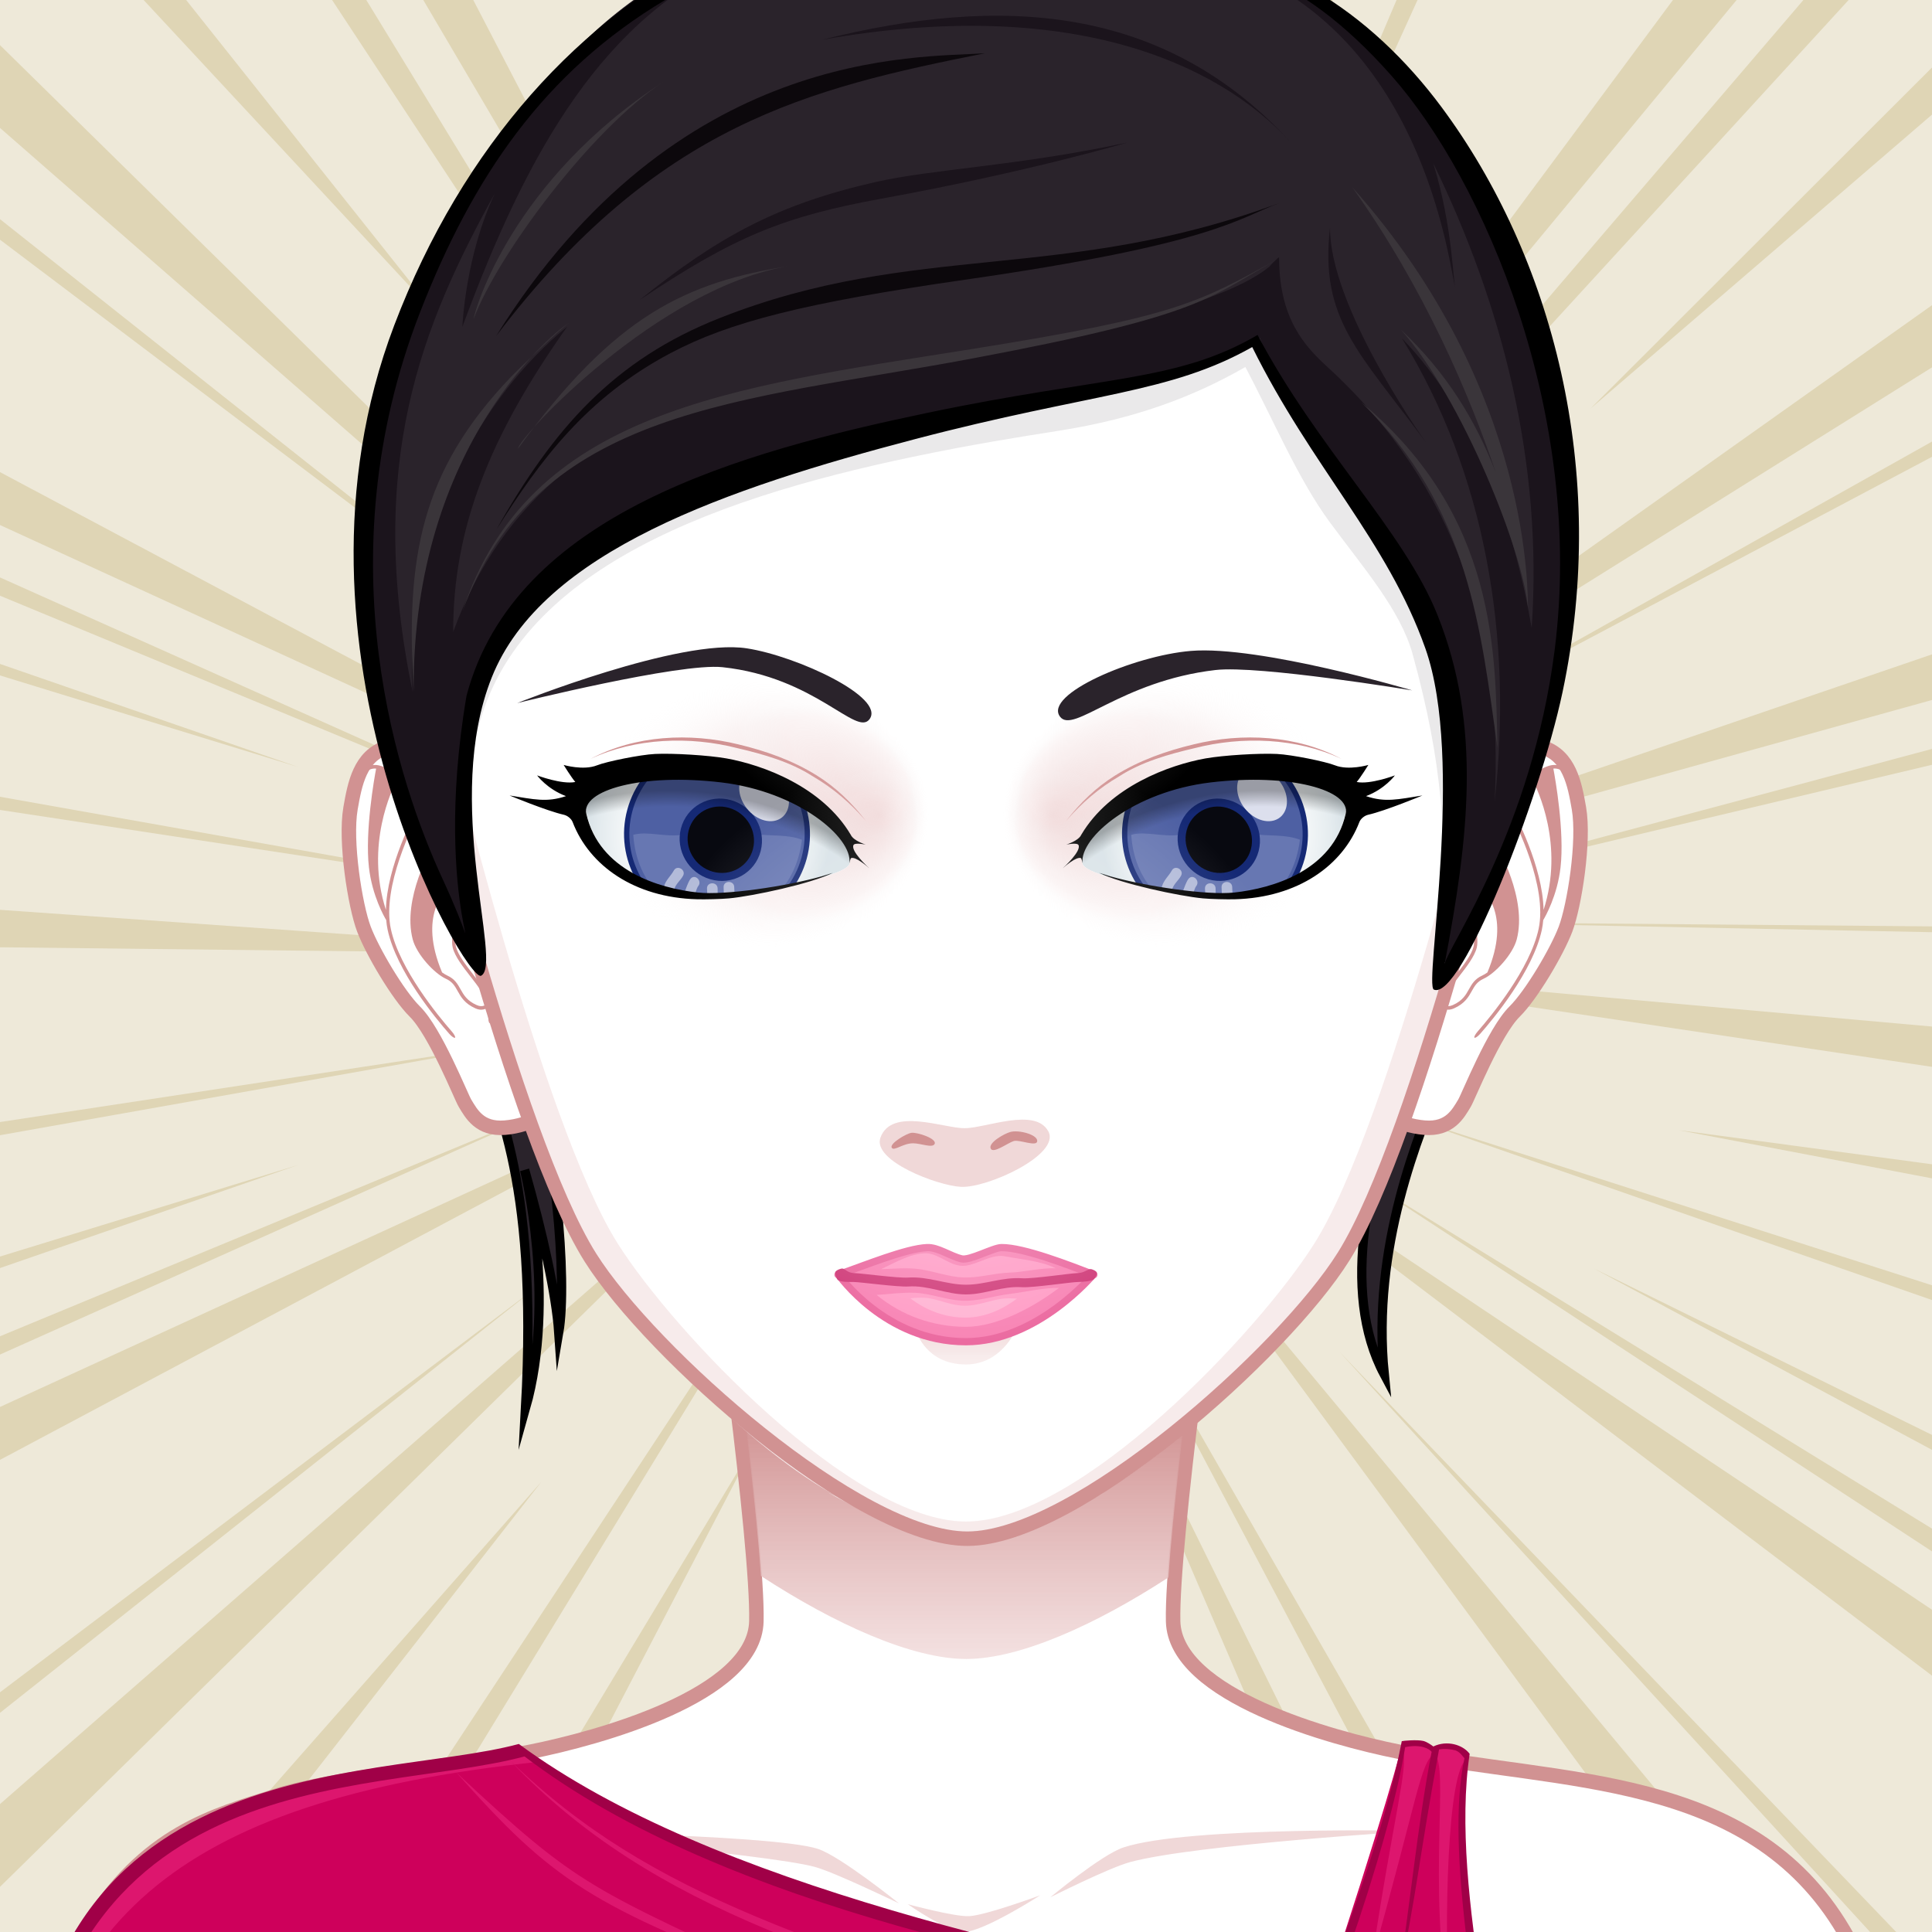 <svg id="svga-svgcanvas" xmlns="http://www.w3.org/2000/svg" version="1.1" xmlns:xlink="http://www.w3.org/1999/xlink" xmlns:svgjs="http://svgjs.com/svgjs" class="svga-svg" viewBox="0 0 200 200" preserveAspectRatio="xMinYMin meet"><defs id="SvgjsDefs1007"><radialGradient id="SvgjsRadialGradient2770" cx="100" cy="113" r="40" gradientUnits="userSpaceOnUse" class="svga-on-canvas-facehighlight-gradient-single-0"><stop id="SvgjsStop2771" stop-opacity="0.5" stop-color="#ffffff" offset="0" data-stoptype="hl1"></stop><stop id="SvgjsStop2772" stop-opacity="0" stop-color="#ffffff" offset="0.9" data-stoptype="tone"></stop></radialGradient><radialGradient id="SvgjsRadialGradient2774" cx="100" cy="57" r="36" gradientUnits="userSpaceOnUse" class="svga-on-canvas-facehighlight-gradient-single-1"><stop id="SvgjsStop2775" stop-opacity="0.5" stop-color="#ffffff" offset="0" data-stoptype="hl1"></stop><stop id="SvgjsStop2776" stop-opacity="0" stop-color="#ffffff" offset="0.9" data-stoptype="tone"></stop></radialGradient><linearGradient id="SvgjsLinearGradient4096" x1="100" y1="141" x2="100" y2="138" gradientUnits="userSpaceOnUse" class="svga-on-canvas-mouth-gradient-single-0"><stop id="SvgjsStop4097" stop-opacity="1" stop-color="#f7ebeb" offset="0.1" data-stoptype="sd05"></stop><stop id="SvgjsStop4098" stop-opacity="1" stop-color="#f0d8d8" offset="1" data-stoptype="sd1"></stop></linearGradient><linearGradient id="SvgjsLinearGradient4107" x1="99.98" y1="171.27" x2="99.98" y2="136.351" gradientUnits="userSpaceOnUse" class="svga-on-canvas-chinshadow-gradient-single-0"><stop id="SvgjsStop4108" stop-opacity="0.8" stop-color="#f0d8d8" offset="0" data-stoptype="sd1"></stop><stop id="SvgjsStop4109" stop-opacity="1" stop-color="#d19292" offset="0.7" data-stoptype="sd3"></stop></linearGradient><radialGradient id="SvgjsRadialGradient4123" cx="129.05" cy="85.956" r="15.117" gradientTransform="matrix(-0.995 0.104 0.104 0.995 192.827 -12.464)" gradientUnits="userSpaceOnUse" class="svga-on-canvas-eyesback-gradient-left-0"><stop id="SvgjsStop4124" stop-opacity="1" stop-color="#ffffff" offset="0" data-stoptype="#ffffff"></stop><stop id="SvgjsStop4125" stop-opacity="1" stop-color="#fcfdfd" offset="0.316" data-stoptype="#fcfdfd"></stop><stop id="SvgjsStop4126" stop-opacity="1" stop-color="#f4f7f8" offset="0.505" data-stoptype="#f4f7f8"></stop><stop id="SvgjsStop4127" stop-opacity="1" stop-color="#e5ecef" offset="0.661" data-stoptype="#e5ecef"></stop><stop id="SvgjsStop4128" stop-opacity="1" stop-color="#d8e2e7" offset="0.76" data-stoptype="#d8e2e7"></stop></radialGradient><radialGradient id="SvgjsRadialGradient4130" cx="129.049" cy="85.956" r="15.117" gradientTransform="matrix(0.995 0.104 -0.104 0.995 7.173 -12.464)" gradientUnits="userSpaceOnUse" class="svga-on-canvas-eyesback-gradient-right-0"><stop id="SvgjsStop4131" stop-opacity="1" stop-color="#ffffff" offset="0" data-stoptype="#ffffff"></stop><stop id="SvgjsStop4132" stop-opacity="1" stop-color="#fcfdfd" offset="0.316" data-stoptype="#fcfdfd"></stop><stop id="SvgjsStop4133" stop-opacity="1" stop-color="#f4f7f8" offset="0.505" data-stoptype="#f4f7f8"></stop><stop id="SvgjsStop4134" stop-opacity="1" stop-color="#e5ecef" offset="0.661" data-stoptype="#e5ecef"></stop><stop id="SvgjsStop4135" stop-opacity="1" stop-color="#d8e2e7" offset="0.76" data-stoptype="#d8e2e7"></stop></radialGradient><radialGradient id="SvgjsRadialGradient4137" cx="129.05" cy="85.956" r="15.117" gradientTransform="matrix(-0.995 0.104 0.104 0.995 192.827 -12.464)" gradientUnits="userSpaceOnUse" class="svga-on-canvas-eyesfront-gradient-left-0"><stop id="SvgjsStop4138" stop-opacity="1" stop-color="#ffffff" offset="0" data-stoptype="#ffffff"></stop><stop id="SvgjsStop4139" stop-opacity="1" stop-color="#fcfdfd" offset="0.316" data-stoptype="#fcfdfd"></stop><stop id="SvgjsStop4140" stop-opacity="1" stop-color="#f4f7f8" offset="0.505" data-stoptype="#f4f7f8"></stop><stop id="SvgjsStop4141" stop-opacity="1" stop-color="#e5ecef" offset="0.661" data-stoptype="#e5ecef"></stop><stop id="SvgjsStop4142" stop-opacity="1" stop-color="#d8e2e7" offset="0.76" data-stoptype="#d8e2e7"></stop></radialGradient><radialGradient id="SvgjsRadialGradient4146" cx="121.786" cy="84.496" fx="133.039" fy="84.527" r="16.003" gradientTransform="matrix(1 0.021 0.017 -0.8 -44.952 149.543)" gradientUnits="userSpaceOnUse" class="svga-on-canvas-eyesfront-gradient-left-3"><stop id="SvgjsStop4147" stop-opacity="1" stop-color="#f0d8d8" offset="0" data-stoptype="sd1"></stop><stop id="SvgjsStop4148" stop-opacity="0.3" stop-color="#f0d8d8" offset="0.7" data-stoptype="sd1"></stop><stop id="SvgjsStop4149" stop-opacity="0" stop-color="#ffffff" offset="1" data-stoptype="tone"></stop></radialGradient><radialGradient id="SvgjsRadialGradient4151" cx="69.124" cy="107.529" r="29.525" gradientTransform="matrix(1.034 0 0 1.034 -1.679 1.728)" gradientUnits="userSpaceOnUse" class="svga-on-canvas-eyesfront-gradient-left-4"><stop id="SvgjsStop4152" stop-opacity="0" stop-color="#000000" offset="0.95" data-stoptype="#000000"></stop><stop id="SvgjsStop4153" stop-opacity="0.3" stop-color="#000000" offset="1" data-stoptype="#000000"></stop></radialGradient><radialGradient id="SvgjsRadialGradient4157" cx="129.049" cy="85.956" r="15.117" gradientTransform="matrix(0.995 0.104 -0.104 0.995 7.173 -12.464)" gradientUnits="userSpaceOnUse" class="svga-on-canvas-eyesfront-gradient-right-0"><stop id="SvgjsStop4158" stop-opacity="1" stop-color="#ffffff" offset="0" data-stoptype="#ffffff"></stop><stop id="SvgjsStop4159" stop-opacity="1" stop-color="#fcfdfd" offset="0.316" data-stoptype="#fcfdfd"></stop><stop id="SvgjsStop4160" stop-opacity="1" stop-color="#f4f7f8" offset="0.505" data-stoptype="#f4f7f8"></stop><stop id="SvgjsStop4161" stop-opacity="1" stop-color="#e5ecef" offset="0.661" data-stoptype="#e5ecef"></stop><stop id="SvgjsStop4162" stop-opacity="1" stop-color="#d8e2e7" offset="0.76" data-stoptype="#d8e2e7"></stop></radialGradient><radialGradient id="SvgjsRadialGradient4166" cx="121.786" cy="84.496" fx="133.039" fy="84.527" r="16.003" gradientTransform="matrix(-1 0.021 -0.017 -0.8 244.952 149.543)" gradientUnits="userSpaceOnUse" class="svga-on-canvas-eyesfront-gradient-right-3"><stop id="SvgjsStop4167" stop-opacity="1" stop-color="#f0d8d8" offset="0" data-stoptype="sd1"></stop><stop id="SvgjsStop4168" stop-opacity="0.3" stop-color="#f0d8d8" offset="0.7" data-stoptype="sd1"></stop><stop id="SvgjsStop4169" stop-opacity="0" stop-color="#ffffff" offset="1" data-stoptype="tone"></stop></radialGradient><radialGradient id="SvgjsRadialGradient4171" cx="69.124" cy="107.529" r="29.525" gradientTransform="matrix(-1.034 0 0 1.034 201.679 1.728)" gradientUnits="userSpaceOnUse" class="svga-on-canvas-eyesfront-gradient-right-4"><stop id="SvgjsStop4172" stop-opacity="0" stop-color="#000000" offset="0.95" data-stoptype="#000000"></stop><stop id="SvgjsStop4173" stop-opacity="0.3" stop-color="#000000" offset="1" data-stoptype="#000000"></stop></radialGradient><radialGradient id="SvgjsRadialGradient4178" cx="-558.588" cy="-490.918" r="84.646" gradientTransform="matrix(0.096 -0.025 0.025 0.096 140.548 120.358)" gradientUnits="userSpaceOnUse" class="svga-on-canvas-eyesiris-gradient-left-1"><stop id="SvgjsStop4179" stop-opacity="0.8" stop-color="#ffffff" offset="0" data-stoptype="#ffffff"></stop><stop id="SvgjsStop4180" stop-opacity="0" stop-color="#ffffff" offset="1" data-stoptype="#ffffff"></stop></radialGradient><radialGradient id="SvgjsRadialGradient4182" cx="-565.337" cy="-492.691" r="84.644" gradientTransform="matrix(0.099 8.856325e-004 -0.001 0.099 130.377 136.353)" gradientUnits="userSpaceOnUse" class="svga-on-canvas-eyesiris-gradient-left-2"><stop id="SvgjsStop4183" stop-opacity="0.8" stop-color="#ffffff" offset="0" data-stoptype="#ffffff"></stop><stop id="SvgjsStop4184" stop-opacity="0" stop-color="#ffffff" offset="1" data-stoptype="#ffffff"></stop></radialGradient><linearGradient id="SvgjsLinearGradient4188" x1="122.283" y1="93.047" x2="123.61" y2="91.466" gradientTransform="matrix(1 0 0 1 -52 0)" gradientUnits="userSpaceOnUse" class="svga-on-canvas-eyesiris-gradient-left-5"><stop id="SvgjsStop4189" stop-opacity="1" stop-color="#ffffff" offset="0" data-stoptype="#ffffff"></stop><stop id="SvgjsStop4190" stop-opacity="0" stop-color="#ffffff" offset="1" data-stoptype="#ffffff"></stop></linearGradient><linearGradient id="SvgjsLinearGradient4196" x1="130" y1="81" x2="126" y2="85" gradientTransform="matrix(1 0 0 1 -50 0)" gradientUnits="userSpaceOnUse" class="svga-on-canvas-eyesiris-gradient-left-7"><stop id="SvgjsStop4197" stop-opacity="1" stop-color="#ffffff" offset="0" data-stoptype="#ffffff"></stop><stop id="SvgjsStop4198" stop-opacity="0" stop-color="#ffffff" offset="1" data-stoptype="#ffffff"></stop></linearGradient><radialGradient id="SvgjsRadialGradient4201" cx="-578.76" cy="-490.73" r="84.646" gradientTransform="matrix(0.096 -0.025 0.025 0.096 192.479 119.84)" gradientUnits="userSpaceOnUse" class="svga-on-canvas-eyesiris-gradient-right-1"><stop id="SvgjsStop4202" stop-opacity="0.8" stop-color="#ffffff" offset="0" data-stoptype="#ffffff"></stop><stop id="SvgjsStop4203" stop-opacity="0" stop-color="#ffffff" offset="1" data-stoptype="#ffffff"></stop></radialGradient><radialGradient id="SvgjsRadialGradient4205" cx="-584.778" cy="-487.329" r="84.644" gradientTransform="matrix(0.099 8.856325e-004 -0.001 0.099 182.31 135.839)" gradientUnits="userSpaceOnUse" class="svga-on-canvas-eyesiris-gradient-right-2"><stop id="SvgjsStop4206" stop-opacity="0.8" stop-color="#ffffff" offset="0" data-stoptype="#ffffff"></stop><stop id="SvgjsStop4207" stop-opacity="0" stop-color="#ffffff" offset="1" data-stoptype="#ffffff"></stop></radialGradient><linearGradient id="SvgjsLinearGradient4211" x1="120.284" y1="93.047" x2="121.611" y2="91.467" gradientUnits="userSpaceOnUse" class="svga-on-canvas-eyesiris-gradient-right-5"><stop id="SvgjsStop4212" stop-opacity="1" stop-color="#ffffff" offset="0" data-stoptype="#ffffff"></stop><stop id="SvgjsStop4213" stop-opacity="0" stop-color="#ffffff" offset="1" data-stoptype="#ffffff"></stop></linearGradient><linearGradient id="SvgjsLinearGradient4219" x1="130" y1="81" x2="126" y2="85" gradientUnits="userSpaceOnUse" class="svga-on-canvas-eyesiris-gradient-right-7"><stop id="SvgjsStop4220" stop-opacity="1" stop-color="#ffffff" offset="0" data-stoptype="#ffffff"></stop><stop id="SvgjsStop4221" stop-opacity="0" stop-color="#ffffff" offset="1" data-stoptype="#ffffff"></stop></linearGradient><linearGradient id="SvgjsLinearGradient4311" x1="130" y1="81" x2="126" y2="85" gradientTransform="matrix(1 0 0 1 -50 0)" gradientUnits="userSpaceOnUse" class="svga-on-canvas-eyesiris-gradient-left-6"><stop id="SvgjsStop4312" stop-opacity="1" stop-color="#ffffff" offset="0" data-stoptype="#ffffff"></stop><stop id="SvgjsStop4313" stop-opacity="0" stop-color="#ffffff" offset="1" data-stoptype="#ffffff"></stop></linearGradient><linearGradient id="SvgjsLinearGradient4321" x1="130" y1="81" x2="126" y2="85" gradientUnits="userSpaceOnUse" class="svga-on-canvas-eyesiris-gradient-right-6"><stop id="SvgjsStop4322" stop-opacity="1" stop-color="#ffffff" offset="0" data-stoptype="#ffffff"></stop><stop id="SvgjsStop4323" stop-opacity="0" stop-color="#ffffff" offset="1" data-stoptype="#ffffff"></stop></linearGradient></defs><g id="svga-group-wrapper"><g id="svga-group-backs-single"><path id="SvgjsPath4120" d="M225 225H-25V-25h250V225z" data-colored="true" data-fillType="tone" data-strokeType="none" fill="#eee9d9" stroke-width="none" opacity="1"></path><path id="SvgjsPath4121" d="M103-37.266L99.131 71.999 96.536-37.598 103-37.266zM73.203-36.265L91.025 71.904 79.65-36.835 73.203-36.265zM66.869-16.598l24.577 89.921L68.869-17.931 66.869-16.598zM26.203-29.931L87.817 74.773 32.243-32.257 26.203-29.931zM23.545-16.454l60.278 91.568L25.536-20.265 23.545-16.454zM-11.865-28.757l57.2 61.532L-6.7-32.658 -11.865-28.757zM-15.464-0.265l94.073 82.174 -89.74-88.174L-15.464-0.265zM-30.131 2.069l85.667 64.667 -85.11-67.506L-30.131 2.069zM-25.19 42.794l99.642 45.712 -96.509-51.375L-25.19 42.794zM-44.131 43.402L56.536 85.069 -44.797 39.735 -44.131 43.402zM-54.775 75.518L53.607 91.994l-109.599-19.45L-54.775 75.518zM-44.102 97.566l109.62 1.232 -109.063-7.68L-44.102 97.566zM-58.131 52.069l89 27.333 -89.667-31L-58.131 52.069zM79.65 236.833l11.375-108.739L73.203 236.263 79.65 236.833zM68.869 217.929l22.577-91.254 -24.577 89.921L68.869 217.929zM30.826 240.293l47.61-91.392 -53.65 89.065L30.826 240.293zM25.536 220.263l58.287-95.379 -60.278 91.568L25.536 220.263zM-11.212 239.563l67.27-86.188 -72.435 82.287L-11.212 239.563zM-11.131 206.263l89.74-88.174 -94.073 82.174L-11.131 206.263zM-29.574 200.769l85.11-67.506 -85.667 64.666L-29.574 200.769zM-22.058 162.867l96.509-51.376 -99.642 45.713L-22.058 162.867zM-44.797 160.263l101.333-45.334 -100.667 41.667L-44.797 160.263zM-55.992 127.454l109.599-19.449L-54.775 124.48 -55.992 127.454zM-58.797 151.597l89.667-31.001 -89 27.333L-58.797 151.597zM120.438-43.631L106.913 64.863l14.599-89.479L120.438-43.631zM141.813-31.87L113.32 73.685l34.767-103.968L141.813-31.87zM149.456-11.494L112.68 75.019 151.219-9.86 149.456-11.494zM187.892-19.824l-71.859 96.851 77.454-93.596L187.892-19.824zM192.61-6.919l-72.688 84.917 74.049-80.838L192.61-6.919zM226.479-19.459l-61.838 61.764 66.318-57.093L226.479-19.459zM226.59 12.723L123.991 85.534l105.924-66.199L226.59 12.723zM243.926 21.075l-94.745 53.14 94.846-50.248L243.926 21.075zM230.489 57.303L127.048 92.708l105.635-29.315L230.489 57.303zM252.527 63.484L145.283 92.157l106.004-25.158L252.527 63.484zM255.805 96.376l-109.623-0.937 112.19 2.214L255.805 96.376zM239.29 109.779l-108.899-9.73 108.426 16.185L239.29 109.779zM241.298 126.083l-67.52-9.087 66.28 12.603L241.298 126.083zM104.827 238.789l-0.426-109.627 -6.031 109.166L104.827 238.789zM114.202 220.376l-9.991-92.682 7.806 93.681L114.202 220.376zM162.61 237.612l-54.587-110.773 48.254 112.112L162.61 237.612zM167.971 224.657l-55.949-97.521L165.4 228.103 167.971 224.657zM198.084 217.32l-79.836-96.065 74.605 101.301L198.084 217.32zM212.936 217.344l-74.315-77.444 73.314 80.159L212.936 217.344zM214.521 176.351l-91.122-60.95 87.131 66.045L214.521 176.351zM233.319 178.757l-92.776-57.118 92.852 60.845L233.319 178.757zM248.926 148.738l-104.393-33.471 105.123 36.601L248.926 148.738zM248.518 172.422l-83.533-41.113 83.608 44.841L248.518 172.422z" data-colored="true" data-fillType="sd1" data-strokeType="none" fill="#dfd5b5" stroke-width="none" opacity="1"></path></g><g id="svga-group-humanwrap-move" data-updown="0" data-leftright="0" data-rotate="0" transform="matrix(1,0,0,1,0,0)"><g id="svga-group-humanwrap" data-scaleX="1" data-scaleY="1" transform="matrix(1,0,0,1,0,0)"><g id="svga-group-hair-back-move" data-updown="0" data-leftright="0" data-rotate="0" transform="matrix(1,0,0,1,0,0)"><g id="svga-group-hair-back" data-scaleX="0.9599996000000002" data-scaleY="0.9997996000000002" transform="matrix(0.96,0,0,1,3.968,0.025)"><path id="SvgjsPath2955" d="M56.121,137.894c-0.284-3.904-1.705-10.141-3.683-16.807c0,0,3.453,13.279,0.099,24.668c1.421-24.748-3.5-31.88-5.756-39.022c0.653-1.621,5.689,1.326,5.69,1.333C55.797,117.583,57.066,132.609,56.121,137.894z M147.76,110.423c-4.348,10.77-7.406,23.196-2.63,31.81c-1.362-13.107,3.633-24.778,6.497-31.218L147.76,110.423z" data-colored="true" data-fillType="tone" data-strokeType="sd3" fill="#2a232b" stroke="#000000" stroke-width="1" stroke-miterlimit="10" opacity="1"></path></g></g><g id="svga-group-humanbody-single"><path id="SvgjsPath2777" d="M190.858 199.866c-6.008-10.158-13.474-11.973-19.628-13.936 -6.323-2.016-19.346-3.178-26.449-4.6 -6.86-1.373-23.153-5.789-23.339-13.488 -0.192-8.066 4.291-40.09 4.291-40.09H74.005c0 0 4.487 32.023 4.294 40.09 -0.184 7.699-16.48 12.115-23.341 13.488 -7.104 1.422-20.125 2.584-26.448 4.6 -6.156 1.963-13.624 3.777-19.632 13.936 -3.644 6.16-6.008 16.133-6.008 27.133h194C196.869 215.999 194.509 206.026 190.858 199.866z" data-colored="true" data-fillType="tone" data-strokeType="none" data-fromskin="true" fill="#ffffff" stroke-width="none" opacity="1" stroke="none"></path><path id="SvgjsPath2778" d="M121.442 167.843c2.495 10.929 18.165 13.698 26.293 15.325 21.909 4.379 33.772 5.134 42.297 19.539 2.903 4.916 5.459 15.864 5.962 24.153 1.835 0.291 0.531-17.432-5.136-26.994 -9.742-16.472-29.089-15.135-46.077-18.535C137.921 179.958 121.628 175.542 121.442 167.843L121.442 167.843zM78.558 167.843c-0.186 7.699-16.479 12.115-23.339 13.488 -16.988 3.4-36.335 2.063-46.077 18.535 -5.667 9.563-6.971 27.285-5.136 26.994 0.503-8.289 3.059-19.237 5.962-24.153 8.524-14.405 20.388-15.16 42.297-19.539C60.393 181.541 76.063 178.771 78.558 167.843L78.558 167.843z" data-colored="true" data-fillType="hl1" data-strokeType="none" data-fromskin="true" fill="#ffffff" stroke-width="none" opacity="1" stroke="none"></path><path id="SvgjsPath2779" d="M51.206 189.513c0 0 28.641 0.299 33.473 1.885 2.314 0.758 8.372 5.633 8.372 5.633s-6.556-3.17-8.658-3.758C79.51 191.909 51.206 189.513 51.206 189.513zM99.795 199.999c2.053-0.041 7.887-3.799 7.887-3.799s-5.574 2.059-7.342 2.16c-1.491 0.086-6.366-1.238-6.366-1.238S98.112 200.032 99.795 199.999zM117.008 192.757c6.75-1.818 29.786-3.23 29.786-3.23s-23.791-0.516-30.51 1.725c-2.252 0.752-7.562 5.16-7.562 5.16S114.786 193.354 117.008 192.757z" data-colored="true" data-fillType="sd1" data-strokeType="none" data-fromskin="true" fill="#f0d8d8" stroke-width="none" opacity="1" stroke="none"></path><path id="SvgjsPath2780" d="M190.858 199.866c-9.741-16.471-29.122-15.142-46.077-18.535 -6.86-1.373-23.153-5.789-23.339-13.488 -0.192-8.066 4.291-40.09 4.291-40.09H74.005c0 0 4.487 32.023 4.294 40.09 -0.184 7.699-16.48 12.115-23.341 13.488 -7.104 1.422-20.125 2.584-26.448 4.6 -6.156 1.963-13.624 3.777-19.632 13.936 -3.644 6.16-6.008 16.133-6.008 27.133h194C196.869 215.999 194.509 206.026 190.858 199.866z" data-colored="true" data-fillType="none" data-strokeType="sd3" data-fromskin="true" fill="none" stroke="#d19292" stroke-width="1.5" opacity="1"></path><g id="cfacepart1"></g></g><g id="svga-group-chinshadow-single"><path id="SvgjsPath4106" d="M100.045 171.737c5.593-0.009 13.488-3.608 20.908-8.44 0.448-6.688 1.717-17.243 2.734-25.146 -13.955-1.813-33.739-1.771-47.623 0.105 1.008 7.831 2.258 18.226 2.713 24.89C86.31 168.063 94.37 171.746 100.045 171.737z" data-colored="false" data-fillType="gradient" data-strokeType="none" data-fromskin="true" fill="url(#SvgjsLinearGradient4107)" opacity="1"></path></g><g id="svga-group-clothes-single"><path id="SvgjsPath4337" d="M36.917 226.987c-12.142-0.106-34.504-0.481-34.504-0.481 -1.001-13.221 2.596-27.552 13.625-35.288 12.837-8.999 26.79-7.649 37.699-10.586 1 0.851 7.132 5.092 15.783 8.984 17.875 8.037 35.664 11.938 66.937 18.887 7.121-21.609 8.549-27.237 8.753-28.237 0.012 0.039 1.217-0.015 1.259-0.015 0.868 0 1.157 0.083 1.898 0.661 1.372-0.662 2.97-0.267 3.693 0.703 -3.046 12.205 4.021 43.22 4.021 45.2C138.413 226.815 120.95 227.716 36.917 226.987z" data-colored="true" data-fillType="tone" data-strokeType="none" fill="#ce005b" stroke-width="none" opacity="1" stroke="none"></path><path id="SvgjsPath4338" d="M2.319 226.605c-0.842-13.045 3.389-27.448 14.244-35.063 12.837-8.999 26.263-7.477 37.172-10.413 0.146 0.124 1.683 0.998 2.04 1.256C17.586 186.399 4.214 199.521 2.319 226.605zM152.059 181.615c-0.144-0.192-0.329-0.354-0.532-0.498 -0.395-0.277-0.88-0.454-1.405-0.507 -0.572-0.058-1.183 0.025-1.756 0.302 -0.372-0.29-0.631-0.455-0.905-0.548 -0.272-0.092-0.562-0.113-0.993-0.113 -0.002 0-0.016 0-0.021 0.001 -0.123 0.004-1.227 0.051-1.238 0.014 -0.057 0.275 0.368-0.521 0.033 0.692 0.512 2.387-0.894 6.45-3.241 22.042 4.722-16.694 5.029-20.603 6.493-21.467 1.563 1.452-0.73 13.11 1.507 26.467 -0.506-8.89-0.193-24.89 1.863-25.892C151.976 181.263 151.878 182.339 152.059 181.615zM47.247 183.5c9.949 11.154 13.767 13.82 35.127 21.874C60.79 195.24 60.259 195.633 47.247 183.5zM52.952 182.397c14.55 15.296 34.438 21.115 65.001 29.648C84.391 201.231 67.467 196.433 52.952 182.397z" data-colored="true" data-fillType="hl1" data-strokeType="none" fill="#dd166e" stroke-width="none" opacity="1" stroke="none"></path><path id="SvgjsPath4339" d="M148.378 180.795c-0.229-0.18-0.719-0.509-1.068-0.579 -0.62-0.14-2.07-0.019-2.2 0.031 -1.778 9.483-5.687 19.042-8.721 28.139 -27.713-6.149-62.451-12.981-82.68-27.851 -15.189 4.111-53.002-0.132-51.41 45.681 0 0.13 0.01 0.26 0.02 0.39 0 0 56.588 0.76 56.59 0.76 27.246 0.539 96.468-0.45 97.47-0.45 0-9.142-6.396-31.019-4.24-45.359C151.432 180.605 149.782 180.116 148.378 180.795zM155.811 226.476c-54.167-1.382-122.589-1.144-153.231-0.271 0.987-44.587 35.332-39.994 51.72-44.38 20.665 15.798 56.059 22.312 82 26.87 -1.166 3.355-2.854 8.168-4.6 11.87 4.504-7.593 12.158-29.512 13.76-39.7 1.52-0.324 2.495 0.128 2.74 0.49 -1.521 7.91-2.222 15.998-3.53 24.079 2.125-10.09 2.051-11.999 4.3-24.339 0.561-0.08 1.141-0.051 1.721 0.109 0.46 0.2 0.62 0.48 0.91 0.811C149.588 191.271 152.864 208.45 155.811 226.476z" data-colored="true" data-fillType="sd3" data-strokeType="none" fill="#a00047" stroke-width="none" opacity="1" stroke="none"></path></g><g id="svga-group-head" data-updown="0" data-leftright="0" data-rotate="0" transform="matrix(1,0,0,1,0,0)"><g id="svga-group-ears-left-move" data-updown="0" data-leftright="3" data-rotate="0" transform="matrix(1,0,0,1,3,0)"><g id="svga-group-ears-left" data-scaleX="1" data-scaleY="1" transform="matrix(1,0,0,1,0,0)"><path id="SvgjsPath2790" d="M47.001 83.974c-1.376-2.313-5.638-7.997-9.98-6.603 -2.749 0.882-3.293 3.765-3.735 6.311 -0.588 3.386 0.471 10.083 1.389 12.503 0.881 2.325 3.533 6.816 5.264 8.527 2.13 2.1 4.775 8.793 5.194 9.487 0.66 1.097 1.536 2.745 4.122 2.538 2.853-0.229 4.584-1.742 5.856-1.999C58.253 114.109 50.582 89.995 47.001 83.974z" data-colored="true" data-fillType="tone" data-strokeType="sd3" fill="#ffffff" stroke="#d19292" stroke-width="1.5" opacity="1"></path><path id="SvgjsPath2791" d="M44.197 97.997c-0.132-0.548 0.007-1.47 0.142-2.362 0.124-0.812 0.24-1.579 0.169-2.121 -0.267-2.032-1.773-5.893-2.757-7.985 -1.132-2.407-2.963-5.439-5.262-6.221 -0.95-0.324-1.575 0.063-1.938 0.456 -0.266 0.289-0.325 0.627-0.238 0.667 0.086 0.04 0.285-0.24 0.572-0.504 0.235-0.216 0.579-0.402 1.051-0.363 -0.19 1.011-1.167 6.49-0.744 10.225 0.333 2.938 1.593 5.131 1.79 5.46 0.029 0.346 0.077 0.685 0.148 1.014 0.929 4.287 4.971 9.163 6.378 10.758 0.259 0.295 0.531 0.47 0.598 0.398 0.066-0.072-0.094-0.364-0.353-0.66 -1.388-1.585-5.391-6.442-6.289-10.579 -0.952-4.389 2.318-10.896 3.048-12.272 0.371 0.646 0.687 1.267 0.93 1.785 0.19 0.406 0.402 0.881 0.619 1.395 -0.429 0.718-3.434 5.958-2.338 10.153 0.406 1.546 2.235 3.54 3.447 4.086 0.667 0.301 0.919 0.75 1.209 1.271 0.336 0.604 0.718 1.288 1.828 1.784 0.225 0.102 0.429 0.142 0.61 0.142 0.313 0 0.551-0.126 0.725-0.276 0.018 0.266 0.017 0.604 0.009 0.917 -0.012 0.404 0.042 0.737 0.137 0.745 0.094 0.008 0.196-0.313 0.207-0.717 0.016-0.496 0.013-1.11-0.072-1.403 -0.248-0.865-1.008-1.841-1.813-2.875C45.221 99.896 44.403 98.844 44.197 97.997zM36.95 94.196c-2.177-6.731 0.656-12.54 1.144-13.464 0.85 0.775 1.6 1.811 2.21 2.824C39.86 84.365 37.041 89.669 36.95 94.196zM46.341 104.042c-1.004-0.447-1.339-1.051-1.666-1.633 -0.293-0.527-0.598-1.072-1.369-1.42 -0.168-0.075-0.352-0.191-0.542-0.323 -2.486-5.906 0.272-8.488 0.963-9.017 0.211 0.722 0.369 1.384 0.439 1.915 0.063 0.488-0.052 1.263-0.167 2.012 -0.142 0.929-0.286 1.89-0.137 2.512 0.226 0.926 1.069 2.009 1.884 3.057 0.723 0.929 1.466 1.888 1.721 2.67C47.359 103.972 47.017 104.345 46.341 104.042z" data-colored="true" data-fillType="sd3" data-strokeType="none" fill="#d19292" stroke-width="none" opacity="1" stroke="none"></path></g></g><g id="svga-group-ears-right-move" data-updown="0" data-leftright="-3" data-rotate="0" transform="matrix(1,0,0,1,-3,0)"><g id="svga-group-ears-right" data-scaleX="1" data-scaleY="1" transform="matrix(1,0,0,1,0,0)"><path id="SvgjsPath2792" d="M152.736 83.974c1.377-2.313 5.639-7.997 9.98-6.603 2.75 0.882 3.293 3.765 3.736 6.311 0.588 3.386-0.471 10.083-1.389 12.503 -0.881 2.325-3.533 6.816-5.266 8.527 -2.129 2.1-4.775 8.793-5.193 9.487 -0.658 1.097-1.535 2.745-4.121 2.538 -2.854-0.229-4.584-1.742-5.857-1.999C141.484 114.109 149.156 89.995 152.736 83.974z" data-colored="true" data-fillType="tone" data-strokeType="sd3" fill="#ffffff" stroke="#d19292" stroke-width="1.5" opacity="1"></path><path id="SvgjsPath2793" d="M153.727 100.913c-0.805 1.033-1.564 2.009-1.813 2.875 -0.086 0.293-0.088 0.907-0.072 1.403 0.012 0.404 0.113 0.725 0.207 0.717s0.148-0.341 0.137-0.745c-0.008-0.313-0.008-0.651 0.01-0.917 0.174 0.15 0.412 0.276 0.725 0.276 0.182 0 0.385-0.04 0.609-0.142 1.109-0.496 1.492-1.18 1.828-1.784 0.289-0.52 0.543-0.969 1.209-1.271 1.213-0.546 3.041-2.54 3.447-4.086 1.096-4.194-1.908-9.435-2.338-10.153 0.217-0.513 0.43-0.988 0.619-1.395 0.244-0.518 0.559-1.139 0.93-1.785 0.73 1.377 4 7.883 3.049 12.272 -0.896 4.137-4.9 8.994-6.289 10.579 -0.258 0.296-0.418 0.588-0.352 0.66 0.066 0.071 0.338-0.104 0.598-0.398 1.406-1.596 5.449-6.471 6.379-10.758 0.07-0.329 0.117-0.668 0.146-1.014 0.197-0.329 1.459-2.523 1.791-5.46 0.422-3.735-0.555-9.214-0.744-10.225 0.473-0.039 0.814 0.146 1.051 0.363 0.287 0.264 0.486 0.544 0.572 0.504s0.027-0.378-0.238-0.667c-0.363-0.393-0.988-0.779-1.938-0.456 -2.299 0.782-4.131 3.814-5.262 6.221 -0.984 2.093-2.49 5.953-2.758 7.985 -0.072 0.542 0.045 1.309 0.17 2.121 0.135 0.892 0.273 1.814 0.141 2.362C155.336 98.844 154.518 99.896 153.727 100.913zM159.434 83.555c0.611-1.013 1.361-2.049 2.211-2.824 0.488 0.925 3.32 6.733 1.145 13.464C162.697 89.669 159.879 84.365 159.434 83.555zM152.27 103.816c0.254-0.782 0.998-1.741 1.721-2.67 0.816-1.048 1.658-2.131 1.885-3.057 0.148-0.622 0.004-1.583-0.137-2.512 -0.115-0.749-0.23-1.524-0.166-2.012 0.068-0.531 0.227-1.193 0.438-1.915 0.691 0.529 3.449 3.111 0.965 9.017 -0.191 0.132-0.375 0.248-0.543 0.323 -0.771 0.348-1.074 0.893-1.369 1.42 -0.326 0.582-0.662 1.186-1.666 1.633C152.721 104.345 152.379 103.972 152.27 103.816z" data-colored="true" data-fillType="sd3" data-strokeType="none" fill="#d19292" stroke-width="none" opacity="1" stroke="none"></path></g></g><g id="svga-group-faceshape-wrap" data-scaleX="0.9599996000000002" data-scaleY="0.9997996000000002" transform="matrix(0.96,0,0,1,4,0.016)"><g id="svga-group-faceshape-single"><path id="SvgjsPath4103" d="M158.918 76.762l-0.005 0c-0.012 0.053-9.983 40.707-18.186 53.285 -6.452 9.894-28.899 29.205-40.573 29.223 -11.671 0.02-34.17-19.225-40.652-29.1C51.261 117.618 41.15 77 41.138 76.946h-0.001c-1.298-4.911-1.994-10.066-2.002-15.382C39.082 28.09 66.289 0.919 99.907 0.867c33.621-0.052 60.913 27.033 60.963 60.507C160.879 66.69 160.201 71.846 158.918 76.762z" data-colored="true" data-fillType="tone" data-strokeType="none" fill="#ffffff" stroke-width="none" opacity="1" stroke="none"></path><path id="SvgjsPath4104" d="M125.898 6.622c19.104 10.248 32.075 30.355 32.039 53.476 -0.009 5.316-0.704 10.471-2.003 15.382h-0.001c-0.012 0.053-10.123 40.672-18.365 53.224 -5.946 9.061-25.288 28.788-37.566 28.788 -12.279 0-31.619-19.728-37.566-28.788 -8.241-12.552-18.353-53.17-18.364-53.224H44.07c-1.298-4.911-1.994-10.066-2.002-15.382C42.031 36.977 55.003 16.87 74.105 6.622 53.411 16.324 39.096 37.28 39.134 61.564c0.008 5.316 0.704 10.471 2.002 15.382h0.001C41.15 77 51.261 117.618 59.503 130.17c4.416 6.728 16.656 19.762 27.233 25.049 -0.529-0.226-1.062-0.466-1.599-0.717 5.408 2.875 10.664 4.763 14.713 4.768 0.049 0 0.103-0.005 0.152-0.005s0.103 0.005 0.152 0.005c4.048-0.005 9.304-1.893 14.713-4.768 -0.538 0.253-1.071 0.491-1.601 0.718 10.577-5.287 22.818-18.322 27.234-25.05 8.242-12.552 18.354-53.17 18.364-53.224h0.002c1.298-4.911 1.994-10.066 2.002-15.382C160.908 37.28 146.595 16.324 125.898 6.622z" data-colored="true" data-fillType="sd05" data-strokeType="none" fill="#f7ebeb" stroke-width="none" opacity="1" stroke="none"></path><path id="SvgjsPath4105" d="M158.918 76.762l-0.005 0c-0.012 0.053-9.983 40.707-18.186 53.285 -6.452 9.894-28.899 29.205-40.573 29.223 -11.671 0.02-34.17-19.225-40.652-29.1C51.261 117.618 41.15 77 41.138 76.946h-0.001c-1.298-4.911-1.994-10.066-2.002-15.382C39.082 28.09 66.289 0.919 99.907 0.867c33.621-0.052 60.913 27.033 60.963 60.507C160.879 66.69 160.201 71.846 158.918 76.762z" data-colored="true" data-fillType="none" data-strokeType="sd3" fill="none" stroke="#d19292" stroke-width="1.5" opacity="1"></path></g></g><g id="svga-group-mouth-single-move" data-updown="0" data-leftright="0" data-rotate="0" transform="matrix(1,0,0,1,0,0)"><g id="svga-group-mouth-single" data-scaleX="1" data-scaleY="1" transform="matrix(1,0,0,1,0,0)"><path id="SvgjsPath4095" d="M100.002 141.248c-4.158 0-5.133-3.404-5.133-3.404 5.5 2.12 10.267-0.146 10.267-0.146S103.659 141.248 100.002 141.248z" data-colored="false" data-fillType="gradient" data-strokeType="none" data-fromskin="true" fill="url(#SvgjsLinearGradient4096)" opacity="1"></path><path id="SvgjsPath4099" d="M86.803 131.94c2.756-0.951 6.973-2.692 9.166-2.789 1.133-0.052 2.351 0.87 3.574 1.165 0.851 0.206 3.264-1.156 4.13-1.165 2.272-0.024 7.06 1.838 9.502 2.789 0.135 0.054 0 0 0 0s-5.789 6.953-13.185 6.953C91.618 138.894 86.803 131.94 86.803 131.94S86.666 131.989 86.803 131.94z" data-colored="true" data-fillType="tone" data-strokeType="sd1" fill="#f771a9" stroke="#e85391" stroke-width="0.75" opacity="1"></path><path id="SvgjsPath4100" d="M113.541 131.736c-0.048-0.164-0.482-0.367-0.653-0.359 -0.311 0.017-0.672 0.396-1.313 0.41 -0.742 0.018-4.679 0.61-5.736 0.54 -2.129-0.142-3.824 0.666-5.848 0.666 -2.025 0-3.868-0.882-5.996-0.739 -1.057 0.072-4.847-0.448-5.591-0.467 -0.643-0.015-0.892-0.411-1.166-0.464 -0.192-0.036-0.663 0.166-0.757 0.338 -0.083 0.149 0.092 0.67 0.209 0.794 0.285 0.297 1.136 0.242 1.698 0.256 0.777 0.017 4.577 0.538 5.65 0.466 2.081-0.141 3.936 0.822 5.952 0.822s3.725-0.889 5.806-0.748c1.071 0.071 5.015-0.524 5.793-0.54 0.563-0.014 1.366-0.061 1.654-0.292C113.379 132.311 113.59 131.904 113.541 131.736z" data-colored="true" data-fillType="sd3" data-strokeType="none" fill="#c92066" stroke-width="none" opacity="1" stroke="none"></path><path id="SvgjsPath4101" d="M99.989 137.352c-3.37 0-6.645-1.153-9.241-3.305 1.307-0.072 2.652-0.277 3.961-0.22 1.613 0.07 3.144 0.707 4.756 0.813 1.742 0.116 3.358-0.487 5.064-0.694 1.422-0.17 3.664-0.674 5.091-0.622C107.068 135.28 103.244 137.352 99.989 137.352zM104.562 131.739c1.314-0.037 3.414-0.532 4.724-0.437 -1.405-0.759-3.657-0.941-5.243-1.247 -1.366-0.266-2.738 0.791-4.081 0.968 -1.514 0.199-2.65-1.239-4.119-1.288 -1.593 0.017-3.233 0.991-4.634 1.65 1.284-0.034 2.607-0.176 3.886-0.012 1.566 0.199 3.069 0.817 4.655 0.87C101.373 132.299 102.939 131.782 104.562 131.739z" data-colored="true" data-fillType="hl1" data-strokeType="none" fill="#ff8ebd" stroke-width="none" opacity="1" stroke="none"></path><path id="SvgjsPath4102" d="M99.941 136.4c-2.029 0-4.007-0.702-5.707-2.002 0.38-0.038 0.764-0.067 1.133-0.067 0.117 0 0.234 0.004 0.351 0.011 0.609 0.032 1.209 0.207 1.846 0.393 0.618 0.178 1.256 0.363 1.923 0.42 0.132 0.01 0.264 0.015 0.395 0.015 0.819 0 1.596-0.204 2.348-0.4 0.477-0.125 0.928-0.243 1.392-0.313 0.253-0.04 0.527-0.059 0.837-0.059 0.268 0 0.544 0.015 0.818 0.036C103.862 135.485 102.03 136.4 99.941 136.4z" data-colored="true" data-fillType="hl2" data-strokeType="none" fill="#ffa8cc" stroke-width="none" opacity="1" stroke="none"></path></g></g><g id="svga-group-eyes-left-move" data-updown="0" data-leftright="0" data-rotate="0" transform="matrix(1,0,0,1,0,0)"><g id="svga-group-eyes-left" data-scaleX="1.1000004000000003" data-scaleY="1.1000004000000003" transform="matrix(1.1,0,0,1.1,-7.45,-8.8)"><g id="svga-group-eyesback-left"><path id="SvgjsPath4122" d="M61.952 84.523c-0.506-2.285 5.191-3.973 12.711-3.051 7.518 0.923 12.738 5.524 12.052 7.844 -0.38 1.286-10.639 3.245-14.253 2.847C68.798 91.758 63.174 90.04 61.952 84.523z" data-colored="false" data-fillType="gradient" data-strokeType="none" fill="url(#SvgjsRadialGradient4123)" opacity="1"></path></g><g id="svga-group-eyesiriswrapper-left" transform="matrix(1,0,0,1,-0.75,-0.5)"><g id="svga-group-eyesiriscontrol-left" data-updown="0" data-leftright="0" data-rotate="0" transform="matrix(1,0,0,1,0,0)"><g id="svga-group-eyesiris-left" data-scaleX="1" data-scaleY="1" transform="matrix(1,0,0,1,0,0)"><path id="SvgjsPath4324" d="M83.199 89.25c-1.231 4.522-5.896 7.187-10.429 5.944 -4.528-1.241-7.203-5.918-5.97-10.442 1.23-4.526 5.905-7.19 10.434-5.947C81.761 80.045 84.433 84.723 83.199 89.25z" data-colored="true" data-fillType="tone" data-strokeType="sd3" fill="#4e60a3" stroke="#152975" stroke-width="0.5" opacity="1"></path><path id="SvgjsPath4325" d="M82.994 87.526c-0.625 5.021-4.353 7.638-8.432 7.365 -3.765-0.253-7.131-3.031-7.443-7.828 1.302-0.374 3.031 0.234 4.549 0.002 -0.005 0.055-0.023 0.104-0.025 0.16 -0.12 1.842 1.357 3.446 3.299 3.577 1.946 0.13 3.62-1.263 3.74-3.104 0.013-0.24-0.002-0.476-0.038-0.702C79.997 87.2 81.648 86.999 82.994 87.526z" data-colored="true" data-fillType="hl1" data-strokeType="none" fill="#6777b2" stroke-width="none" opacity="1"></path><path id="SvgjsPath4326" d="M76.229 84.164c-1.869-0.535-3.777 0.533-4.26 2.396 -0.483 1.853 0.642 3.793 2.51 4.329 1.873 0.537 3.781-0.532 4.266-2.386C79.23 86.639 78.101 84.7 76.229 84.164z" data-colored="false" data-fillType="#000000" data-strokeType="none" fill="#000000" stroke-width="none" opacity="0.9"></path><path id="SvgjsPath4327" d="M76.229 84.164c-1.869-0.535-3.777 0.533-4.26 2.396 -0.483 1.853 0.642 3.793 2.51 4.329 1.873 0.537 3.781-0.532 4.266-2.386C79.23 86.639 78.101 84.7 76.229 84.164z" data-colored="true" data-fillType="none" data-strokeType="sd3" fill="none" stroke="#152975" stroke-width="0.75" opacity="1"></path><path id="SvgjsPath4328" d="M70.977 92.181c-0.177 0.619-1.142 0.356-0.965-0.266 0.171-0.6 0.633-0.967 0.926-1.495 0.313-0.564 1.177-0.06 0.863 0.505C71.56 91.36 71.114 91.696 70.977 92.181L70.977 92.181zM72.516 91.194c-0.266 0.31-0.614 1.458-0.766 1.834 -0.241 0.598 0.727 0.856 0.965 0.266 0.082-0.205 0.362-1.223 0.508-1.393C73.64 91.415 72.936 90.704 72.516 91.194L72.516 91.194zM74.598 94.151c0.522-0.602 0.47-1.292 0.459-2.041 -0.01-0.644-1.01-0.645-1 0 0.006 0.415 0.13 0.992-0.166 1.334C73.47 93.929 74.175 94.639 74.598 94.151L74.598 94.151zM75.619 91.985c0.008 0.621 0.084 1.226 0.268 1.82 0.19 0.614 1.155 0.352 0.965-0.266 -0.159-0.513-0.226-1.019-0.232-1.555C76.611 91.341 75.611 91.34 75.619 91.985L75.619 91.985z" data-colored="false" data-fillType="#ffffff" data-strokeType="none" fill="#ffffff" stroke-width="none" opacity="0.5"></path><path id="SvgjsPath4329" d="M80.946 85.543c-0.985 0.59-2.466 0.059-3.305-1.188 -0.838-1.248-0.713-2.739 0.273-3.328 0.984-0.593 2.467-0.061 3.301 1.187C82.053 83.462 81.932 84.952 80.946 85.543z" data-colored="false" data-fillType="#ffffff" data-strokeType="none" fill="#ffffff" stroke-width="none" opacity="0.8"></path></g></g></g><g id="svga-group-eyesfront-left"><path id="SvgjsPath4144" d="M55.5 88c0 13.807 8.06 24.999 18 24.999s18-11.192 18-24.999c0-13.808-8.06-25-18-25S55.5 74.192 55.5 88zM61.952 84.523c-0.506-2.285 5.191-3.973 12.711-3.051 7.518 0.923 12.738 5.524 12.052 7.844 -0.38 1.286-10.639 3.245-14.253 2.847C68.798 91.758 63.174 90.04 61.952 84.523z" data-colored="true" data-fillType="tone" data-strokeType="none" data-fromskin="true" fill="#ffffff" stroke-width="none" opacity="1"></path><path id="SvgjsPath4145" d="M72.462 92.163c3.614 0.398 13.873-1.561 14.253-2.847 0.687-2.32-4.534-6.921-12.052-7.844 -6.46-0.792-11.563 0.345-12.556 2.128 0.898-6.4 7.7-11.397 15.987-11.434 8.911-0.037 16.148 5.676 16.172 12.765 0.021 7.088-7.185 12.862-16.095 12.902 -8.913 0.037-16.149-5.676-16.173-12.764 0-0.105 0.016-0.208 0.019-0.313C63.348 90.083 68.852 91.764 72.462 92.163z" data-colored="false" data-fillType="gradient" data-strokeType="none" data-fromskin="true" fill="url(#SvgjsRadialGradient4146)" opacity="1"></path><path id="SvgjsPath4150" d="M61.952 84.523c-0.506-2.285 5.191-3.973 12.711-3.051 7.518 0.923 12.738 5.524 12.052 7.844 -0.38 1.286-10.639 3.245-14.253 2.847C68.798 91.758 63.174 90.04 61.952 84.523z" data-colored="false" data-fillType="gradient" data-strokeType="none" fill="url(#SvgjsRadialGradient4151)" opacity="1"></path><path id="SvgjsPath4154" d="M62.349 79.417c4.208-1.978 9.35-2.16 13.838-1.005 2.404 0.561 4.965 1.285 7.063 2.638 1.945 1.135 3.525 2.5 5.002 4.19 -1.342-1.701-2.773-3.118-4.623-4.27 -2.276-1.416-4.769-2.294-7.364-2.916C71.678 76.928 66.542 77.184 62.349 79.417z" data-colored="true" data-fillType="sd3" data-strokeType="none" data-fromskin="true" fill="#d19292" stroke-width="none" opacity="1"></path><path id="SvgjsPath4155" d="M57.318 80.972c0 0 2.328 0.881 3.595 0.62 -0.39-0.459-1.096-1.604-1.096-1.604s1.853 0.551 3.151 0.032c0.88-0.352 4.065-1 5.456-1.066 1.687-0.082 5.073 0.125 6.735 0.424 3.374 0.608 8.985 2.63 11.678 7.184 0.255 0.572 1.407 0.921 1.407 0.921s-1.02-0.215-1.149 0.042c-0.282 0.561 1.298 2.016 1.496 2.197 -0.161-0.145-1.289-1.135-1.722-0.967 -0.061 0.022-0.137 0.388-0.155 0.482 0.3-2.426-4.838-6.746-12.052-7.604 -7.52-0.894-13.217 0.743-12.711 2.958 1.222 5.348 6.846 7.013 10.51 7.405 2.526 0.271 8.298-0.577 11.675-1.537l1.011-0.317c-1.999 1.009-7.524 2.195-9.767 2.403 -0.744 0.07-2.24 0.104-2.986 0.085 -5.949-0.158-10.16-3.179-11.729-7.26 -0.125-0.328-0.494-0.619-0.838-0.696 -1.604-0.361-5.096-1.811-5.096-1.811 2.32 0.361 3.483 0.674 5.305 0.059C58.257 82.256 57.318 80.972 57.318 80.972z" data-colored="true" data-fillType="tone" data-strokeType="none" fill="#000000" stroke-width="none" opacity="1"></path></g></g></g><g id="svga-group-eyes-right-move" data-updown="0" data-leftright="0" data-rotate="0" transform="matrix(1,0,0,1,0,0)"><g id="svga-group-eyes-right" data-scaleX="1.1000004000000003" data-scaleY="1.1000004000000003" transform="matrix(1.1,0,0,1.1,-12.55,-8.8)"><g id="svga-group-eyesback-right"><path id="SvgjsPath4129" d="M138.048 84.523c0.506-2.285-5.191-3.973-12.711-3.051 -7.518 0.923-12.738 5.524-12.052 7.844 0.38 1.286 10.639 3.245 14.253 2.847C131.202 91.758 136.826 90.04 138.048 84.523z" data-colored="false" data-fillType="gradient" data-strokeType="none" fill="url(#SvgjsRadialGradient4130)" opacity="1"></path></g><g id="svga-group-eyesiriswrapper-right" transform="matrix(1,0,0,1,0.75,-0.5)"><g id="svga-group-eyesiriscontrol-right" data-updown="0" data-leftright="0" data-rotate="0" transform="matrix(1,0,0,1,0,0)"><g id="svga-group-eyesiris-right" data-scaleX="1" data-scaleY="1" transform="matrix(1,0,0,1,0,0)"><path id="SvgjsPath4330" d="M133.199 89.25c-1.231 4.522-5.896 7.187-10.429 5.944 -4.528-1.241-7.203-5.918-5.97-10.442 1.23-4.526 5.905-7.19 10.434-5.947C131.761 80.045 134.433 84.723 133.199 89.25z" data-colored="true" data-fillType="tone" data-strokeType="sd3" fill="#4e60a3" stroke="#152975" stroke-width="0.5" opacity="1"></path><path id="SvgjsPath4331" d="M132.994 87.526c-0.625 5.021-4.353 7.638-8.432 7.365 -3.765-0.253-7.131-3.031-7.443-7.828 1.302-0.374 3.031 0.234 4.549 0.002 -0.005 0.055-0.023 0.104-0.025 0.16 -0.12 1.842 1.357 3.446 3.299 3.577 1.946 0.13 3.62-1.263 3.74-3.104 0.013-0.24-0.002-0.476-0.038-0.702C129.997 87.2 131.648 86.999 132.994 87.526z" data-colored="true" data-fillType="hl1" data-strokeType="none" fill="#6777b2" stroke-width="none" opacity="1"></path><path id="SvgjsPath4332" d="M126.229 84.164c-1.869-0.535-3.777 0.533-4.26 2.396 -0.483 1.853 0.642 3.793 2.51 4.329 1.873 0.537 3.781-0.532 4.266-2.386C129.23 86.639 128.101 84.7 126.229 84.164z" data-colored="false" data-fillType="#000000" data-strokeType="none" fill="#000000" stroke-width="none" opacity="0.9"></path><path id="SvgjsPath4333" d="M126.229 84.164c-1.869-0.535-3.777 0.533-4.26 2.396 -0.483 1.853 0.642 3.793 2.51 4.329 1.873 0.537 3.781-0.532 4.266-2.386C129.23 86.639 128.101 84.7 126.229 84.164z" data-colored="true" data-fillType="none" data-strokeType="sd3" fill="none" stroke="#152975" stroke-width="0.75" opacity="1"></path><path id="SvgjsPath4334" d="M120.977 92.181c-0.177 0.619-1.142 0.356-0.965-0.266 0.171-0.6 0.633-0.967 0.926-1.495 0.313-0.564 1.177-0.06 0.863 0.505C121.56 91.36 121.114 91.696 120.977 92.181L120.977 92.181zM122.516 91.194c-0.266 0.31-0.614 1.458-0.766 1.834 -0.241 0.598 0.727 0.856 0.965 0.266 0.082-0.205 0.362-1.223 0.508-1.393C123.64 91.415 122.936 90.704 122.516 91.194L122.516 91.194zM124.598 94.151c0.522-0.602 0.47-1.292 0.459-2.041 -0.01-0.644-1.01-0.645-1 0 0.006 0.415 0.13 0.992-0.166 1.334C123.47 93.929 124.175 94.639 124.598 94.151L124.598 94.151zM125.619 91.985c0.008 0.621 0.084 1.226 0.268 1.82 0.19 0.614 1.155 0.352 0.965-0.266 -0.159-0.513-0.226-1.019-0.232-1.555C126.611 91.341 125.611 91.34 125.619 91.985L125.619 91.985z" data-colored="false" data-fillType="#ffffff" data-strokeType="none" fill="#ffffff" stroke-width="none" opacity="0.5"></path><path id="SvgjsPath4335" d="M130.946 85.543c-0.985 0.59-2.466 0.059-3.305-1.188 -0.839-1.248-0.714-2.739 0.272-3.328 0.984-0.593 2.467-0.061 3.301 1.187C132.054 83.462 131.932 84.952 130.946 85.543z" data-colored="false" data-fillType="#ffffff" data-strokeType="none" fill="#ffffff" stroke-width="none" opacity="0.8"></path></g></g></g><g id="svga-group-eyesfront-right"><path id="SvgjsPath4164" d="M126.5 63c-9.94 0-18 11.192-18 25 0 13.807 8.06 24.999 18 24.999s18-11.192 18-24.999C144.5 74.192 136.44 63 126.5 63zM127.538 92.163c-3.614 0.398-13.873-1.561-14.253-2.847 -0.687-2.32 4.534-6.921 12.052-7.844 7.52-0.922 13.217 0.767 12.711 3.051C136.826 90.04 131.202 91.758 127.538 92.163z" data-colored="true" data-fillType="tone" data-strokeType="none" data-fromskin="true" fill="#ffffff" stroke-width="none" opacity="1"></path><path id="SvgjsPath4165" d="M127.538 92.163c-3.614 0.398-13.873-1.561-14.253-2.847 -0.687-2.32 4.534-6.921 12.052-7.844 6.46-0.792 11.563 0.345 12.556 2.128 -0.898-6.4-7.7-11.397-15.987-11.434 -8.911-0.037-16.148 5.676-16.172 12.765 -0.021 7.088 7.185 12.862 16.095 12.902 8.913 0.037 16.149-5.676 16.173-12.764 0-0.105-0.016-0.208-0.019-0.313C136.652 90.083 131.148 91.764 127.538 92.163z" data-colored="false" data-fillType="gradient" data-strokeType="none" data-fromskin="true" fill="url(#SvgjsRadialGradient4166)" opacity="1"></path><path id="SvgjsPath4170" d="M138.048 84.523c0.506-2.285-5.191-3.973-12.711-3.051 -7.518 0.923-12.738 5.524-12.052 7.844 0.38 1.286 10.639 3.245 14.253 2.847C131.202 91.758 136.826 90.04 138.048 84.523z" data-colored="false" data-fillType="gradient" data-strokeType="none" fill="url(#SvgjsRadialGradient4171)" opacity="1"></path><path id="SvgjsPath4174" d="M137.651 79.417c-4.208-1.978-9.35-2.16-13.838-1.005 -2.404 0.561-4.965 1.285-7.063 2.638 -1.945 1.135-3.525 2.5-5.002 4.19 1.342-1.701 2.773-3.118 4.623-4.27 2.276-1.416 4.769-2.294 7.364-2.916C128.322 76.928 133.458 77.184 137.651 79.417z" data-colored="true" data-fillType="sd3" data-strokeType="none" data-fromskin="true" fill="#d19292" stroke-width="none" opacity="1"></path><path id="SvgjsPath4175" d="M142.682 80.972c0 0-2.328 0.881-3.595 0.62 0.39-0.459 1.096-1.604 1.096-1.604s-1.853 0.551-3.151 0.032c-0.88-0.352-4.065-1-5.456-1.066 -1.687-0.082-5.073 0.125-6.735 0.424 -3.374 0.608-8.985 2.63-11.678 7.184 -0.255 0.572-1.407 0.921-1.407 0.921s1.02-0.215 1.149 0.042c0.282 0.561-1.298 2.016-1.496 2.197 0.161-0.145 1.289-1.135 1.722-0.967 0.061 0.022 0.137 0.388 0.155 0.482 -0.3-2.426 4.838-6.746 12.052-7.604 7.52-0.894 13.217 0.743 12.711 2.958 -1.222 5.348-6.846 7.013-10.51 7.405 -2.526 0.271-8.298-0.577-11.675-1.537l-1.011-0.317c1.999 1.009 7.524 2.195 9.767 2.403 0.744 0.07 2.24 0.104 2.986 0.085 5.949-0.158 10.16-3.179 11.729-7.26 0.125-0.328 0.494-0.619 0.838-0.696 1.604-0.361 5.096-1.811 5.096-1.811 -2.32 0.361-3.483 0.674-5.305 0.059C141.743 82.256 142.682 80.972 142.682 80.972z" data-colored="true" data-fillType="tone" data-strokeType="none" fill="#000000" stroke-width="none" opacity="1"></path><g id="cfacepart2"></g></g></g></g><g id="svga-group-facehighlight-single"><path id="SvgjsPath2769" d="M140.204 113.007c0.035 22.275-17.995 40.365-40.273 40.396 -22.274 0.036-40.361-17.993-40.396-40.272C59.501 90.857 77.53 72.77 99.808 72.735 122.083 72.701 140.171 90.73 140.204 113.007z" data-colored="false" data-fillType="gradient" data-strokeType="none" data-fromskin="true" fill="url(#SvgjsRadialGradient2770)" opacity="1"></path><path id="SvgjsPath2773" d="M135,55.999c0,19.329-15.671,35-35,35c-19.329,0-35-15.671-35-35s15.671-35,35-35C119.329,20.999,135,36.67,135,55.999z" data-colored="false" data-fillType="gradient" data-strokeType="none" data-fromskin="true" fill="url(#SvgjsRadialGradient2774)" opacity="1"></path><g id="cfacepart3"></g></g><g id="svga-group-eyebrows-left-move" data-updown="0" data-leftright="0" data-rotate="0" transform="matrix(1,0,0,1,0,0)"><g id="svga-group-eyebrows-left-rotate" data-updown="0" data-leftright="0" data-rotate="0" transform="matrix(1,0,0,1,0,0)"><g id="svga-group-eyebrows-left" data-scaleX="1" data-scaleY="1" transform="matrix(1,0,0,1,0,0)"><path id="SvgjsPath2794" d="M74.799 69.068c-4.425-0.475-21.252 3.714-21.252 3.714s16.789-6.74 23.757-5.667c5.188 0.798 14.397 5.077 12.706 7.339C88.649 76.275 84.408 70.1 74.799 69.068z" data-colored="true" data-fillType="#000000" data-strokeType="none" fill="#2a232b" stroke-width="none" opacity="1"></path></g></g></g><g id="svga-group-eyebrows-right-move" data-updown="0" data-leftright="0" data-rotate="0" transform="matrix(1,0,0,1,0,0)"><g id="svga-group-eyebrows-right-rotate" data-updown="0" data-leftright="0" data-rotate="0" transform="matrix(1,0,0,1,0,0)"><g id="svga-group-eyebrows-right" data-scaleX="1" data-scaleY="1" transform="matrix(1,0,0,1,0,0)"><path id="SvgjsPath2795" d="M109.731 74.187c-1.713-2.292 7.592-6.31 13.546-6.804 7.117-0.59 22.914 4.085 22.914 4.085s-15.9-2.628-20.377-2.106C115.998 70.506 111.11 76.031 109.731 74.187z" data-colored="true" data-fillType="#000000" data-strokeType="none" fill="#2a232b" stroke-width="none" opacity="1"></path></g></g></g><g id="svga-group-nose-single-move" data-updown="0" data-leftright="0" data-rotate="0" transform="matrix(1,0,0,1,0,0)"><g id="svga-group-nose-single" data-scaleX="1.1500006000000005" data-scaleY="1.1500006000000005" transform="matrix(1.15,0,0,1.15,-14.98,-15.9)"><path id="SvgjsPath4023" d="M92.281 116.235c-0.745 2.063 5.028 4.289 7.218 4.426 2.374 0.147 9.024-2.899 7.896-4.991 -1.185-2.197-5.63-0.286-7.547-0.286C97.94 115.384 93.276 113.479 92.281 116.235z" data-colored="true" data-fillType="sd1" data-strokeType="none" data-fromskin="true" fill="#f0d8d8" stroke-width="none" opacity="1" stroke="none"></path><path id="SvgjsPath4024" d="M102.207 117.221c-0.243-0.522 1.194-1.333 1.748-1.493 0.777-0.226 2.505 0.238 2.438 0.831 -0.06 0.521-1.603-0.169-2.105-0.022C103.767 116.687 102.435 117.712 102.207 117.221zM95.214 116.742c0.706 0 1.753 0.457 1.945 0.057 0.229-0.479-1.56-1.065-2.086-1 -0.434 0.052-1.991 0.958-1.777 1.338C93.496 117.49 94.284 116.742 95.214 116.742z" data-colored="true" data-fillType="sd3" data-strokeType="none" data-fromskin="true" fill="#d19292" stroke-width="none" opacity="1" stroke="none"></path><path id="SvgjsPath4025" d="M99.857 113.479c0.669 0 1.807-0.637 1.978-1.9 0.754-5.575-0.521-20.246-1.978-20.246 -1.365 0-2.508 15.024-2.155 20.246C97.789 112.86 99.099 113.479 99.857 113.479" data-colored="true" data-fillType="hl2" data-strokeType="none" data-fromskin="true" fill="#ffffff" stroke-width="none" opacity="0.2" stroke="none"></path></g></g><g id="svga-group-hair-front" data-scaleX="0.9599996000000002" data-scaleY="0.9997996000000002" transform="matrix(0.96,0,0,1,4.001,0.009)"><path id="SvgjsPath2957" d="M151.686 97.871c0-11.927-0.214-18.574-3.512-30.116 -1.318-4.613-5.302-8.946-8.959-13.721 -3.451-4.509-6.078-10.609-9.096-16.049 -5.616 3.104-11.944 5.362-20.059 6.589 -4.189 0.633-9.402 1.421-15.795 2.708 -22.479 4.515-44.862 12.433-47.426 30.883 -2.551 14.437-13.806-33.235 53.641-45.936 49.198-9.264 63.93 13.61 60.493 39.159C159.061 85.624 151.686 97.871 151.686 97.871z" data-colored="true" data-fillType="tone" data-strokeType="none" fill="#2a232b" stroke-width="none" opacity="0.1"></path><path id="SvgjsPath2958" d="M151.417 100.722c2.836-14.29 3.792-26.049-0.761-36.989 -1.874-4.503-5.385-9.09-9.102-13.947 -3.507-4.582-7.132-9.319-10.193-14.848 -5.702 3.156-11.177 3.985-19.42 5.232 -4.256 0.644-9.551 1.445-16.048 2.752 -22.833 4.591-44.64 11.3-49.561 29.146 -2.594 14.676 0.425 24.889 0.562 25.339l0.031 0.095 -0.043 0.136 -0.06 0.083h-0.25l-0.059-0.193c-0.084-0.259-0.868-2.604-3.153-7.5 -7.005-15.01-12.961-31.84-2.395-57.841C47.262 16.686 55.446 6.695 67.499-0.208 77.797-6.107 87.54-8.975 97.284-8.975c8.261 0 21.392 3.475 21.588 4.475 8.281 0.491 15.644-0.313 27.202 12.248 8.979 9.761 21.073 33.709 17.583 59.679 -1.943 14.471-7.979 25.874-10.557 30.743 -0.692 1.308-1.193 2.253-1.294 2.643L151.417 100.722z" data-colored="true" data-fillType="tone" data-strokeType="none" fill="#2a232b" stroke-width="none" opacity="1"></path><path id="SvgjsPath2959" d="M163.657 67.426c-1.984 14.777-11.24 32.525-12.24 32.296 2.836-14.29 3.792-25.049-0.761-35.989 -4.134-9.933-16.133-20.627-18.963-28.787 -2.224 1.728-8.598 3.397-19.752 5.224 -4.248 0.696-9.551 1.445-16.048 2.752 -22.833 4.591-44.64 11.3-49.561 29.146 -3.892 22.017 4.976 35.981-2.973 18.959 -7.005-15.01-12.961-33.14-2.395-59.141C47.648 15.432 58.337 0.003 75.085-5.464c2.904-0.948 3.78-0.194 0.897 0.961C61.014 1.515 52.744 15.485 45.689 33.832c0 0 0.304-7.335 3.513-13.843 -7.833 13.622-13.98 27.905-8.879 51.601 -0.951-16.854 7.507-30.616 16.673-37.783 -8.38 11.338-12.324 20.929-12.294 31.598 5.167-13.667 16.371-22.259 31.5-24.667 18.59-2.958 48.883-7.153 56.491-13.126 0.312-0.347 0.653-0.686 1.066-1.008 0 6.396 2.777 9.232 5.24 11.396 13.915 12.229 19 28 18 45 2-17-1-34-10-48 8 8 12 19 14 30 1.22-17.085-3.16-33.417-10.611-48.104 2.134 6.681 2.111 12.406 2.39 12.865 -0.604-1-3.022-28.786-28.181-34.475C150.934-1.238 167.531 38.596 163.657 67.426zM149.595 45.788c-0.771-1.002-10.38-14.231-10.343-22.229C138.123 33.06 142.384 36.429 149.595 45.788zM64.803 31.048c8.477-6.569 14.928-9.919 25.442-12.212 6.227-1.359 15.22-1.644 27.042-4.067 0.04-0.008 0.081-0.019 0.122-0.026 0 0-10.631 3.032-26.412 5.793C80.345 22.399 75.041 24.457 64.803 31.048zM84.513 4.102c19.225-4.631 36.823-3.665 50.436 10.549C126.995 6.347 110.959-0.393 84.513 4.102z" data-colored="true" data-fillType="sd1" data-strokeType="none" fill="#1b141c" stroke-width="none" opacity="1"></path><path id="SvgjsPath2960" d="M49.353 54.83c6.177-10.488 12.681-17.599 24.109-21.923 21.07-7.974 37.013-3.576 60.369-11.915 -4.557 1.627-7.094 4.249-33.97 7.959 -17.238 2.382-25.38 4.37-31.725 7.597C59.112 41.139 54.101 47.572 49.353 54.83zM102.038 5.505c-0.013 0.002-0.087 0.005-0.09 0.005 -7.204 0.476-33.15-0.68-52.604 29.249C66.716 12.814 83.166 9.125 102.038 5.505z" data-colored="true" data-fillType="sd2" data-strokeType="none" fill="#0c080c" stroke-width="none" opacity="1"></path><path id="SvgjsPath2961" d="M51.695 46.43c10.477-13.847 18.136-17.225 29.399-18.928C66.793 29.664 51.695 45.36 51.695 46.43 52.058 45.951 51.695 46.43 51.695 46.43zM67.385 8.454C51.056 18.625 47.031 32.039 46.892 33.039 49.467 26.4 59.661 13.267 67.385 8.454zM157.313 77.406c-0.259-9.621 0.057-23.952-14.679-35.755C154.329 52.545 155.494 65.235 157.313 77.406zM57.213 33.421c-0.637 0.263-5.713 5.016-6.229 5.533 -9.832 9.842-11.415 18.801-10.542 32.632C40.237 45.783 56.213 33.833 57.213 33.421zM141.658 19.382c7.828 10.565 12.673 21.56 15.459 29.502 -2.193-5.436-5.308-10.323-10.242-14.787 6.684 7.154 13.271 23.233 13.731 28.865C160.524 61.956 161.244 40.477 141.658 19.382zM100.645 37.108c25.392-4.578 25.475-6.359 33.177-10.399 -8.732 4.581-10.754 5.984-33.37 9.444 -25.869 3.957-47.642 6.37-54.768 27.178C53.682 42.119 75.816 41.586 100.645 37.108z" data-colored="true" data-fillType="hl1" data-strokeType="none" fill="#3a353a" stroke-width="none" opacity="1"></path><path id="SvgjsPath2962" d="M151.28 11.084c-7.513-9.719-18.752-17.241-30.852-15.839C89.597-19.604 53.174-3.752 38.345 33.664 25.039 67.235 46.132 101.756 47.706 101c2.401-1.154-4.167-18.054 1.153-30.882 5.416-13.059 25.43-19.579 45.658-24.673 19.117-4.815 27.417-4.69 36.338-9.523 0.003-0.001 0.005-0.003 0.008-0.005 6.412 12.427 14.565 20.061 18.671 31.197 4.276 11.604-0.18 34.874 0.916 35.321 2.902 1.185 11.388-19.541 13.871-30.778C169.387 48.739 163.207 26.516 151.28 11.084zM163.459 67.399c-2.461 18.324-11.344 30.421-11.846 32.362 2.592-13.059 4.02-24.59-0.772-36.105 -3.604-8.663-12.96-17.276-19.401-28.991 -8.695 4.882-16.492 4.22-35.586 8.06C75.84 46.75 51.348 53.125 46.139 72.015c-3.956 22.372 3.399 31.39-2.599 18.928 -4.586-9.527-12.923-32.762-2.391-58.681C46.815 18.316 54.489 7.473 67.599-0.035c19.982-11.446 35.868-10.229 50.924-4.437 1.509-0.282-8.718 2.916-13.15 3.695 6.495 3.255 19.759-13.941 40.555 8.659C155.79 18.604 166.764 42.811 163.459 67.399z" data-colored="true" data-fillType="sd3" data-strokeType="none" fill="#000000" stroke-width="none" opacity="1"></path></g><g id="svga-group-glasses-single-move" data-updown="0" data-leftright="0" data-rotate="0" transform="matrix(1,0,0,1,0,0)"><g id="svga-group-glasses-single" data-scaleX="1" data-scaleY="1" transform="matrix(1,0,0,1,0,0)"><path id="SvgjsPath2896" d="M100,18.13L100,18.13L100,18.13L100,18.13z" data-colored="true" data-fillType="tone" data-strokeType="none" fill="#26120b" stroke-width="none" opacity="1"></path></g></g></g></g></g></g></svg>